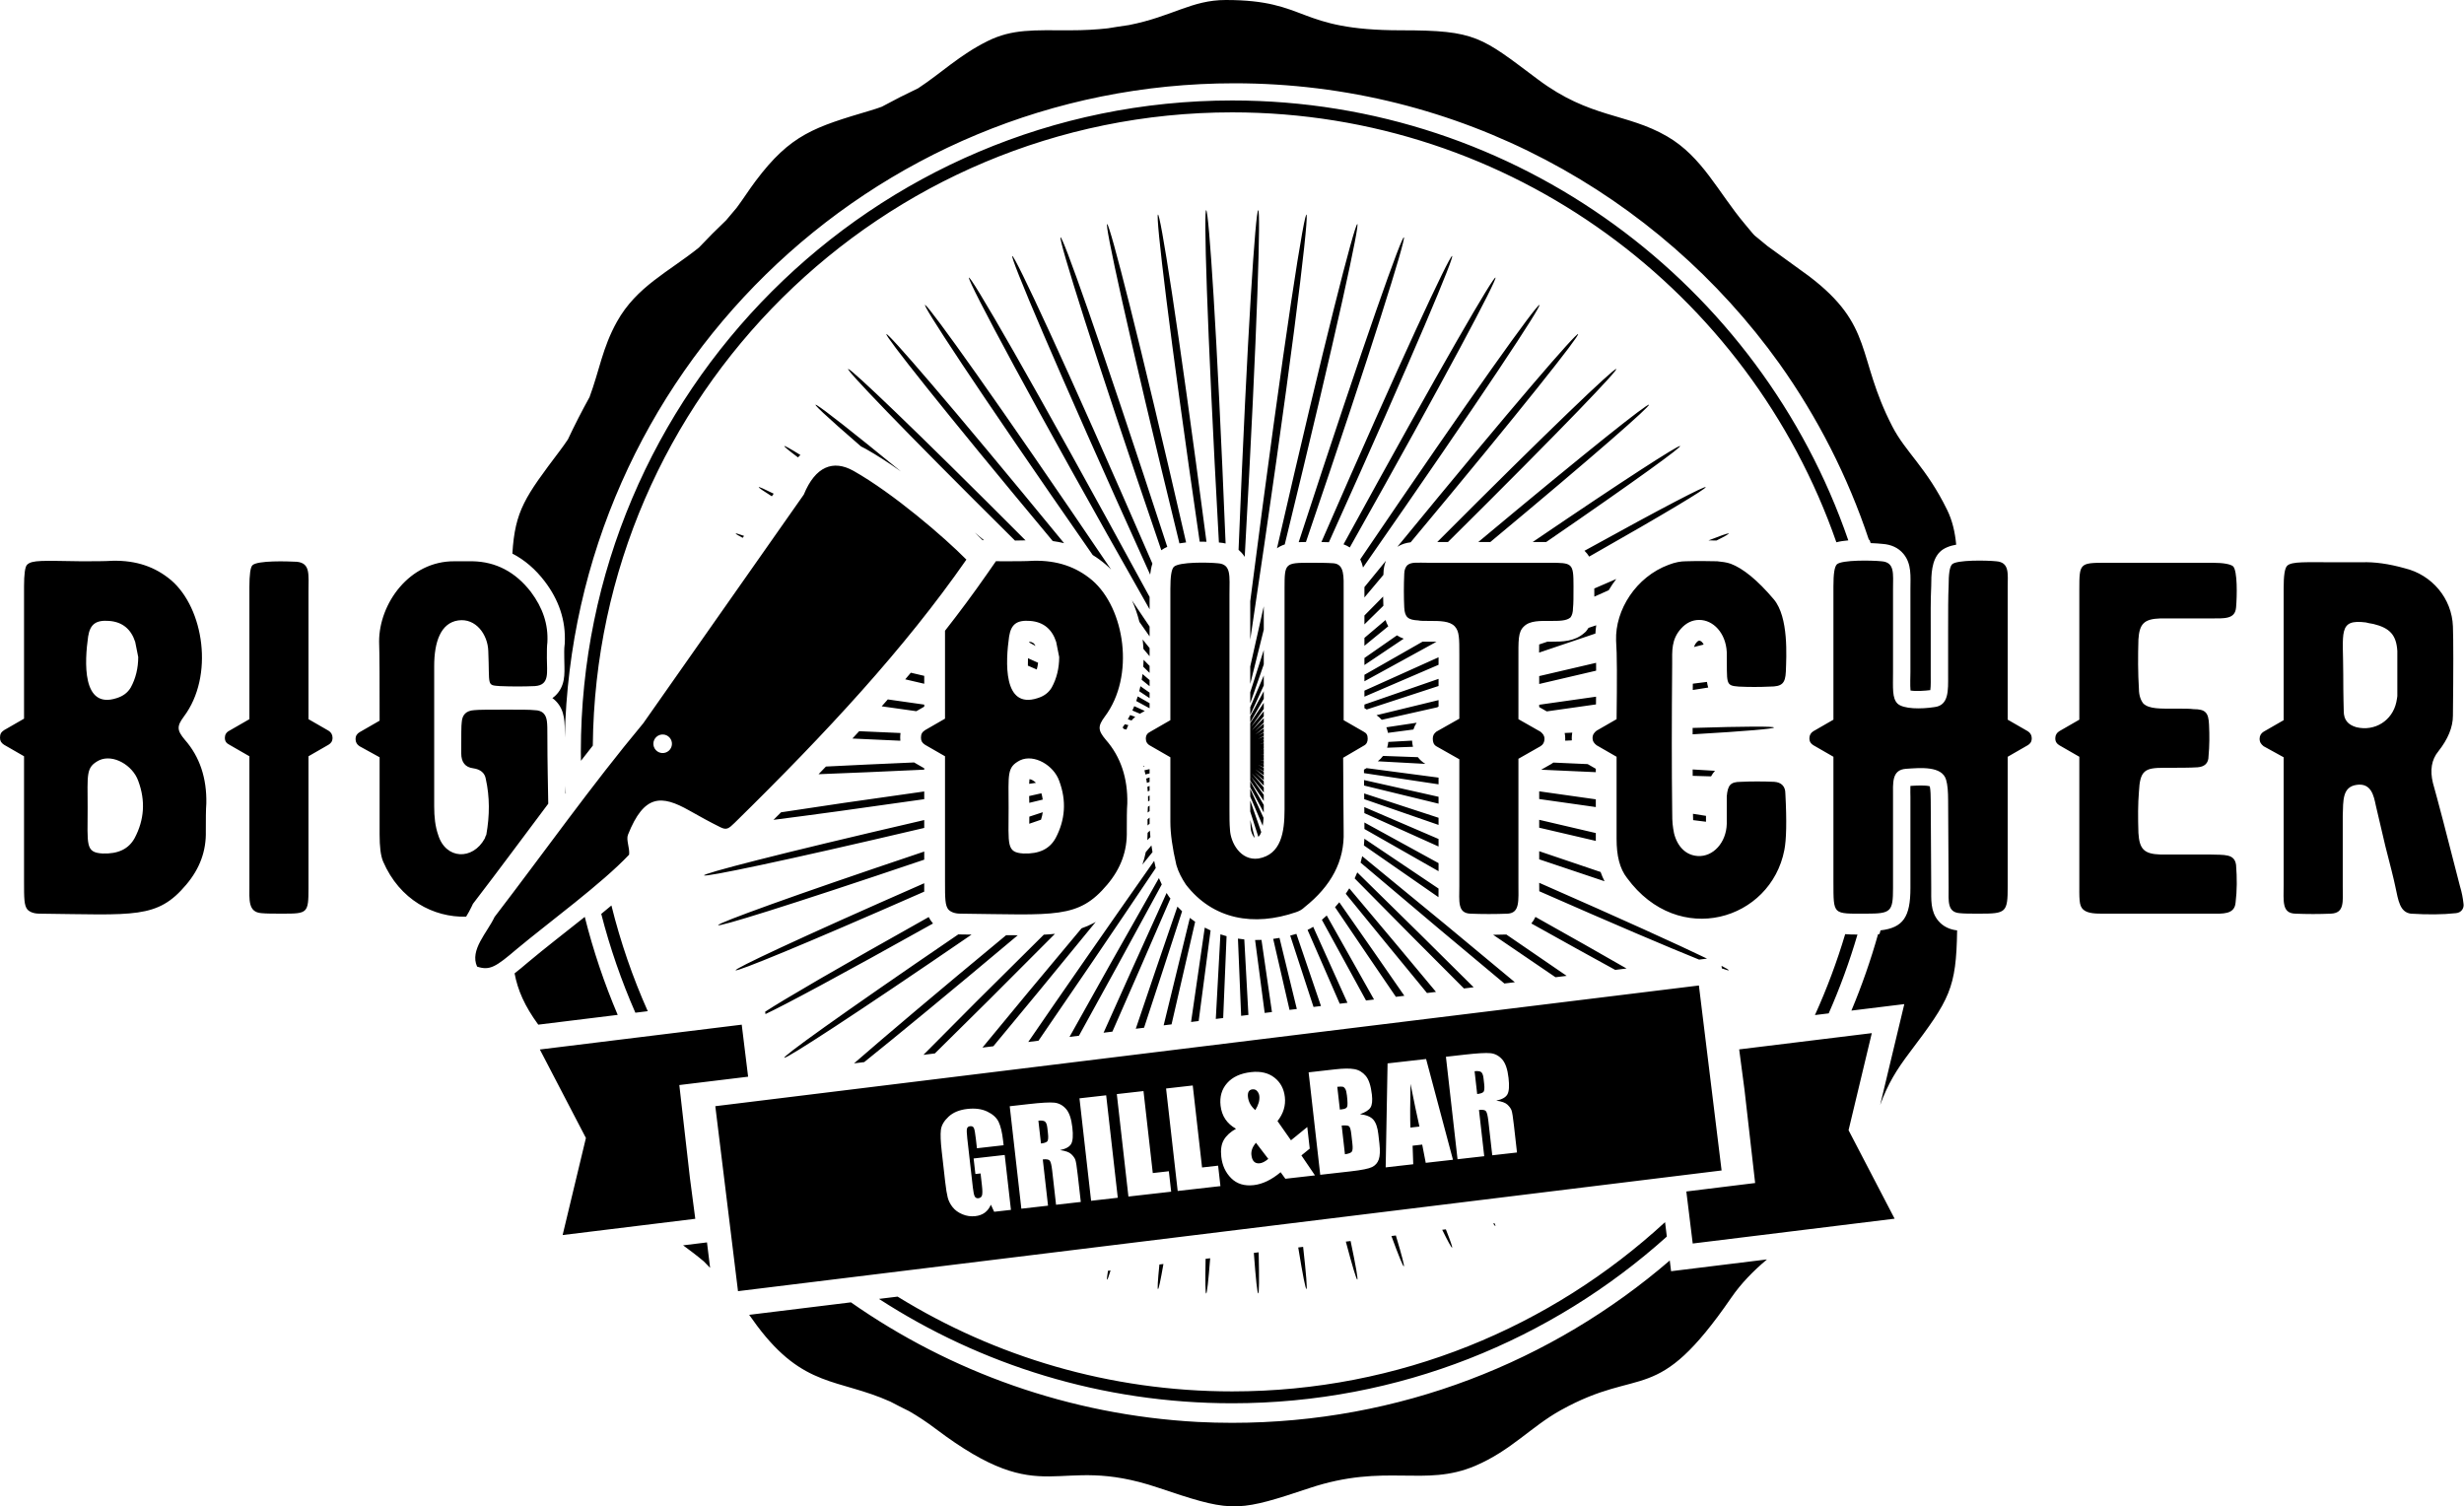 <?xml version="1.0" encoding="UTF-8"?> <svg xmlns="http://www.w3.org/2000/svg" width="6059" height="3704" viewBox="0 0 6059 3704" fill="none"> <path fill-rule="evenodd" clip-rule="evenodd" d="M2376.36 1376.08C2224.99 1593.61 2032.76 1801.38 1806.96 2022.88C1791.55 2038 1786.56 2041.67 1771.06 2033.98C1745.2 2021.14 1720.62 2007.57 1695 1993.08C1626.5 1954.34 1583.94 1952.81 1544.23 2052.57C1539.16 2065.31 1548.75 2084.29 1547 2101.62C1479.48 2173.21 1350.71 2267.09 1270.39 2333.99C1219.78 2377.06 1204.64 2387.43 1173.18 2376.88C1154.51 2335.9 1198.18 2293.29 1216.15 2254.81C1338.04 2096.03 1453.52 1932.43 1581.82 1778.49L1976.57 1216.15C2004.88 1147.05 2048.66 1129.59 2098.97 1157.98C2196.23 1212.88 2322.5 1321.35 2376.36 1376.08V1376.08ZM4552.62 2485.06C4578.1 2424.17 4600.08 2361.45 4618.2 2297.12L4621.73 2296.85L4624.24 2287.77C4679.87 2281.28 4697.75 2254.87 4697.75 2183.83V1959.5C4697.75 1954.24 4697.22 1941.62 4697.7 1932.6C4711.6 1931.66 4735.22 1930.43 4745.4 1933.53C4747.53 1944.14 4747.6 1958.57 4747.66 1968.37L4748.89 2182.84C4749.06 2211.42 4746.48 2240.43 4766.24 2264.16C4778.12 2278.42 4794.53 2285.84 4812.59 2287.84C4810.45 2430.8 4794.32 2457.62 4696.55 2587.08C4663 2631.5 4642.81 2664.31 4623.36 2716.93L4682.72 2469.11L4552.62 2485.06ZM1758.95 2720.12L4177.61 2423.33L4233.42 2878.19L1814.76 3174.97L1758.95 2720.12V2720.12ZM4658.88 2996.76L4162.42 3057.81L4146.71 2929.87L4315.9 2909.05L4289.86 2680.63L4276.65 2580.44L4602.79 2540.48L4545.62 2779.16L4658.88 2996.76V2996.76ZM1327.5 2580.72L1823.92 2519.66L1839.62 2647.6L1670.46 2668.14L1696.52 2896.57L1709.7 2997.03L1383.51 3037L1440.77 2798.31L1327.5 2580.72L1327.5 2580.72ZM2467.89 2816.14L2402.28 2823.58L2399.68 2800.7C2398.04 2786.26 2396.44 2777.3 2394.81 2773.83C2393.17 2770.31 2390.04 2768.83 2385.48 2769.35C2381.55 2769.79 2379.02 2771.64 2377.94 2774.94C2376.86 2778.18 2377.08 2786.27 2378.53 2799.12L2392.23 2919.95C2393.51 2931.2 2395.05 2938.6 2396.89 2942C2398.72 2945.39 2401.74 2946.88 2405.99 2946.4C2410.66 2945.87 2413.56 2943.49 2414.81 2939.27C2415.99 2935.04 2415.95 2927.04 2414.62 2915.31L2411.23 2885.48L2398.49 2886.92L2394.15 2848.7L2470.6 2840.03L2485.91 2975.08L2444.66 2979.75L2436.57 2962.39C2432.99 2970.7 2428.03 2977.18 2421.74 2981.87C2415.39 2986.57 2407.58 2989.45 2398.4 2990.49C2387.42 2991.73 2376.87 2990.24 2366.65 2985.97C2356.49 2981.69 2348.47 2975.93 2342.64 2968.58C2336.76 2961.29 2332.74 2953.36 2330.48 2944.85C2328.28 2936.34 2326.17 2923.4 2324.21 2906.1L2315.72 2831.24C2312.99 2807.2 2312.28 2789.58 2313.65 2778.41C2315.02 2767.18 2321.32 2756.35 2332.55 2745.89C2343.78 2735.42 2359.14 2729.11 2378.62 2726.89C2397.79 2724.72 2414.11 2726.85 2427.64 2733.33C2441.17 2739.81 2450.51 2748.21 2455.56 2758.61C2460.61 2769.06 2464.31 2784.56 2466.66 2805.26L2467.89 2816.14L2467.89 2816.14ZM2482.93 2720.23L2529.28 2714.98C2560.17 2711.48 2581.22 2710.27 2592.43 2711.41C2603.63 2712.57 2613.24 2717.66 2621.26 2726.7C2629.27 2735.68 2634.49 2750.95 2636.92 2772.4C2639.14 2791.99 2638.2 2805.43 2634.08 2812.73C2630.01 2820.02 2620.86 2825.14 2606.68 2828.1C2620 2829.86 2629.24 2833.17 2634.32 2838.08C2639.39 2842.94 2642.71 2847.61 2644.28 2852.01C2645.91 2856.39 2647.84 2868.75 2650.15 2889.08L2657.7 2955.6L2596.86 2962.5L2587.35 2878.68C2585.83 2865.19 2583.82 2856.98 2581.33 2853.98C2578.9 2850.98 2573.19 2850.01 2564.22 2851.03L2577.12 2964.74L2511.5 2972.18L2482.93 2720.23ZM2553.42 2755.79L2559.78 2811.85C2567.1 2811.02 2572.09 2809.43 2574.78 2807.08C2577.47 2804.73 2578.2 2797.99 2576.95 2786.89L2575.38 2773.04C2574.46 2765.02 2572.44 2759.92 2569.34 2757.75C2566.25 2755.57 2560.9 2754.94 2553.42 2755.79H2553.42ZM2720.07 2693.34L2748.64 2945.29L2683.02 2952.73L2654.45 2700.79L2720.07 2693.35V2693.34ZM2811.85 2682.94L2834.71 2884.55L2874.21 2880.08L2879.92 2930.4L2774.8 2942.32L2746.24 2690.37L2811.85 2682.94H2811.85ZM2932.99 2669.2L2955.86 2870.82L2995.35 2866.34L3001.06 2916.67L2895.95 2928.58L2867.38 2676.64L2932.99 2669.2H2932.99ZM3217.92 2636.89L3283.11 2629.5C3303.71 2627.16 3319.5 2626.99 3330.48 2629.02C3341.46 2631 3350.74 2636.56 3358.38 2645.59C3366.02 2654.67 3371.05 2670.07 3373.52 2691.83C3375.18 2706.54 3374.06 2717.04 3370.1 2723.35C3366.14 2729.72 3357.51 2735.16 3344.28 2739.83C3359.85 2741.56 3370.8 2746.07 3377.11 2753.37C3383.42 2760.72 3387.51 2772.57 3389.37 2789.02L3392.03 2812.38C3393.96 2829.42 3393.42 2842.22 3390.47 2850.89C3387.53 2859.51 3382.01 2865.84 3373.86 2869.82C3365.71 2873.81 3348.47 2877.27 3322.13 2880.26L3246.49 2888.84L3217.92 2636.89V2636.89ZM3288.41 2672.45L3294.76 2728.51C3297.51 2728.09 3299.63 2727.79 3301.17 2727.61C3307.43 2726.91 3311.29 2724.86 3312.63 2721.53C3314.02 2718.16 3313.84 2708.98 3312.15 2694.06C3311.25 2686.15 3309.93 2680.71 3308.14 2677.68C3306.35 2674.72 3304.26 2672.9 3301.88 2672.32C3299.51 2671.78 3295 2671.81 3288.41 2672.45ZM3299.21 2767.68L3307.22 2838.39C3316.21 2837.05 3321.84 2834.96 3324.04 2832.08C3326.24 2829.2 3326.73 2822.63 3325.57 2812.44L3322.9 2788.88C3321.67 2778.04 3319.81 2771.64 3317.32 2769.55C3314.83 2767.52 3308.8 2766.92 3299.21 2767.68ZM3506.81 2604.13L3572.86 2851.83L3505.91 2859.42L3497.23 2814.59L3473.61 2817.27L3475.18 2862.9L3407.39 2870.59L3412.05 2614.88L3506.81 2604.13L3506.81 2604.13ZM3490.42 2770.2C3484.06 2741.99 3476.75 2707.02 3468.47 2665.2C3467.48 2714.35 3467.4 2750.17 3468.18 2772.72L3490.42 2770.2ZM3555.54 2598.61L3601.89 2593.35C3632.78 2589.85 3653.83 2588.64 3665.03 2589.79C3676.24 2590.95 3685.85 2596.04 3693.87 2605.07C3701.88 2614.06 3707.1 2629.33 3709.53 2650.77C3711.75 2670.37 3710.8 2683.81 3706.69 2691.1C3702.62 2698.39 3693.47 2703.51 3679.28 2706.47C3692.61 2708.24 3701.85 2711.54 3706.93 2716.45C3712 2721.31 3715.33 2725.99 3716.89 2730.38C3718.52 2734.76 3720.46 2747.13 3722.76 2767.46L3730.3 2833.97L3669.47 2840.87L3659.97 2757.05C3658.43 2743.56 3656.43 2735.35 3653.94 2732.35C3651.51 2729.35 3645.8 2728.38 3636.83 2729.4L3649.73 2843.11L3584.11 2850.55L3555.54 2598.61V2598.61ZM3626.03 2634.16L3632.39 2690.23C3639.71 2689.4 3644.7 2687.81 3647.39 2685.46C3650.07 2683.11 3650.81 2676.36 3649.56 2665.27L3647.98 2651.41C3647.08 2643.39 3645.05 2638.3 3641.95 2636.12C3638.85 2633.95 3633.52 2633.31 3626.03 2634.16H3626.03ZM3214.62 2771.34L3220.65 2824.49L3200.16 2841.12L3233.56 2890.3L3160.7 2898.57L3149.06 2882.48C3126.65 2901.21 3104.53 2911.79 3082.83 2914.25C3060.13 2916.83 3041.76 2911.25 3027.76 2897.44C3013.76 2883.64 3005.58 2866.01 3003.15 2844.58C3001.2 2827.46 3003.27 2813.65 3009.4 2803.08C3015.53 2792.5 3025.51 2783.37 3039.35 2775.62C3016.89 2763.05 3004.26 2744.11 3001.37 2718.7C2998.89 2696.8 3004.25 2678.31 3017.54 2663.3C3030.82 2648.28 3050.37 2639.28 3076.32 2636.33C3099.67 2633.69 3118.8 2638.17 3133.69 2649.72C3148.57 2661.28 3157.17 2677.17 3159.46 2697.41C3161.86 2718.65 3155.85 2738.41 3141.39 2756.72L3174.5 2803.98L3214.62 2771.34L3214.62 2771.34ZM3086.78 2729.78C3094.57 2717.2 3097.88 2705.6 3096.7 2695.12C3096.18 2690.53 3094.38 2686.57 3091.36 2683.09C3088.35 2679.6 3084.49 2678.15 3079.85 2678.68C3075.53 2679.17 3072.45 2681 3070.58 2684.1C3068.72 2687.2 3068.08 2691.64 3068.74 2697.48C3070.12 2709.69 3076.11 2720.44 3086.78 2729.78ZM3118.73 2849.69L3088.43 2810.11C3079.81 2820.02 3076.11 2830.12 3077.27 2840.34C3078.12 2847.77 3080.27 2853.17 3083.74 2856.48C3087.15 2859.85 3091.87 2861.2 3097.78 2860.53C3104.08 2859.82 3111.07 2856.21 3118.73 2849.69L3118.73 2849.69ZM4345.01 3096.93C4311.97 3124.74 4281.63 3155.47 4257.29 3190.87C4070.9 3461.81 4038.76 3355.95 3837.31 3468.03C3765.09 3508.2 3715.49 3567.02 3627.77 3604.41C3502.03 3658 3407.33 3596.71 3219.69 3659.3C3136.33 3687.12 3089.26 3701.99 3044.73 3703.89H3025.06C2979.98 3701.93 2932.37 3686.65 2847.18 3657.99C2589.94 3571.45 2573.71 3719.53 2300.29 3513.06C2277.36 3495.74 2255.81 3481.67 2235.39 3469.99C2219.87 3462.37 2204.46 3454.55 2189.2 3446.49C2060.94 3389.1 1976.74 3413.74 1861.56 3259.97C1854.77 3250.91 1848.39 3241.98 1842.21 3233.17L2092.45 3202.47C2336.49 3373.2 2628.93 3479.5 2945.12 3496.59C2973.24 3498.02 3001.55 3498.75 3030.02 3498.75C3441.17 3498.75 3817.14 3348.33 4105.98 3099.56L4109.21 3125.93L4345.01 3096.93H4345.01ZM1746.15 3117.64C1740.97 3112.38 1735.82 3107.09 1730.69 3101.77C1714.08 3087.78 1696.91 3074.8 1679.77 3062.26L1738.48 3055.07L1746.16 3117.64H1746.15ZM1323.6 2519.63C1289.69 2473.17 1273.3 2435.01 1265.36 2393.54C1276.12 2385.32 1286.8 2376.07 1297.9 2366.74C1341.3 2330.29 1386.56 2295.67 1430.85 2260.26L1437.92 2254.61C1458.79 2337.63 1486 2418.12 1518.93 2495.6L1323.6 2519.63ZM4599.95 1335.49L4597.28 1327.46L4595.66 1327.43C4543.66 1171.2 4468.89 1025.38 4375.35 893.843C4076.53 476.666 3587.74 204.8 3035.44 204.8C2138.38 204.8 1408.87 921.91 1388.77 1814.14V1809.12C1388.77 1778.02 1390.2 1747.25 1366.41 1723.43C1363.9 1720.91 1361.18 1718.63 1358.32 1716.62C1363.79 1712.8 1368.74 1708.08 1373.03 1702.38C1392.31 1676.74 1387.54 1647.57 1387.54 1618.07C1387.54 1608.31 1386.98 1595.47 1388.35 1585.89L1388.61 1584.07L1388.71 1582.23C1391.86 1525.35 1373.81 1474.55 1339.37 1429.42C1316.88 1399.94 1290.29 1376.94 1259.95 1361.29C1266.35 1255.26 1291.43 1221.51 1376.62 1108.46C1383.84 1098.89 1390.42 1089.57 1396.49 1080.48C1413.12 1045.19 1430.86 1010.51 1449.67 976.517C1473.82 911.613 1481.34 855.167 1517.01 791.18C1565.45 704.283 1643.72 669.012 1718.61 608.813C1740.42 585.757 1762.81 563.269 1785.79 541.386L1811.45 510.881C1827.78 489.151 1840.7 468.227 1857.78 445.452C1944.31 329.932 2002.89 312.601 2141.4 271.408C2150.82 268.61 2159.79 265.609 2168.38 262.444C2197.66 246.513 2227.43 231.413 2257.65 217.083C2314.96 179.544 2358.95 135.497 2428.63 100.976C2489.52 70.813 2541.92 74.449 2630.99 74.504C2666.23 74.528 2697.02 72.702 2724.34 69.615C2741.48 66.694 2758.72 64.091 2776.02 61.653C2883.73 40.338 2929.82 0 3014.15 0C3219.26 0 3185.58 74.571 3445.21 74.504C3630.46 74.449 3641.98 90.753 3781.93 195.438C3910.9 291.91 3998.91 277 4099.6 335.432C4185.97 385.553 4225.24 473.048 4289.71 549.782C4325.14 591.959 4302.79 568.139 4346.19 605.043L4448.02 678.832C4609.63 801.452 4564.2 875.718 4653.15 1048.45C4686.02 1112.28 4736.87 1149.21 4788.15 1254.04C4801.08 1280.48 4807.34 1308.62 4810.33 1339.33C4794.71 1342.16 4779.94 1347.41 4770.02 1357.34C4749.53 1377.85 4748.91 1413.36 4748.89 1440.74C4747.11 1477.35 4747.66 1514.85 4747.66 1551.51V1661.21C4747.66 1667.77 4748.2 1686.89 4746.66 1696.98C4734.59 1698.58 4711.42 1700.28 4697.98 1697.98C4696.73 1685.29 4697.74 1660.41 4697.74 1652.58V1447.97C4697.74 1418.12 4701.3 1386.97 4680.73 1362.06C4667.84 1346.44 4649.65 1338.99 4629.81 1337.52C4621.84 1336.67 4611.49 1335.9 4599.95 1335.49L4599.95 1335.49ZM1390.25 1932.32C1390.55 1938.5 1390.97 1944.64 1391.34 1950.81L1390.57 1951.82L1390.25 1932.32ZM3030 276.302C2168.09 276.302 1466.01 973.454 1457.72 1833.49C1447.96 1845.88 1438.25 1858.33 1428.58 1870.79C1428.48 1863.48 1428.3 1856.19 1428.3 1848.85C1428.3 965.633 2146.81 247.056 3030 247.056C3731.26 247.056 4328.61 700.079 4545.01 1328.8C4535.18 1329.63 4525.14 1331.01 4515.65 1333.45C4301.8 718.736 3716.67 276.303 3030 276.303V276.302ZM1503.49 2226.57C1525.75 2316.51 1555.81 2403.38 1592.84 2486.51L1562.39 2490.26C1528.19 2412.3 1500 2331.12 1478.47 2247.3C1486.88 2240.44 1495.24 2233.54 1503.49 2226.57V2226.57ZM2207.17 3188.39C2446.67 3336.1 2728.54 3421.44 3030 3421.44C3440.23 3421.44 3814.17 3263.47 4094.4 3005.24L4098.75 3040.74C3815.1 3295.44 3440.37 3450.64 3030 3450.64C2710.06 3450.64 2411.78 3356.26 2161.39 3194L2207.17 3188.39ZM4462.94 2496.05C4492.03 2431.89 4516.95 2365.45 4537.32 2297.07C4547.32 2298.01 4557.53 2298.11 4567.54 2298.02C4548.07 2364.54 4524.36 2429.26 4496.79 2491.9L4462.94 2496.05ZM3105.11 1848.92L3107.64 1849V1855.88L3100.71 1855.47L3107.64 1856.35V1863.32L3103.87 1862.74L3107.64 1863.57V1870.67L3098.31 1868.35L3107.64 1871.35V1878.68L3100.08 1876.02L3107.64 1879.23V1886.97L3093.61 1880.56L3107.64 1888.14V1896.37L3093.91 1888.46L3107.64 1897.58V1906.41L3086.71 1891.69L3107.64 1908.62V1918.41L3085.51 1899.5L3107.64 1920.99V1931.91L3077.87 1901.39L3107.64 1936.33V1948.91L3075.3 1908.8L3107.64 1954.57V1969.64L3074.35 1919.7V1778.09L3107.64 1728.16V1743.22L3075.3 1788.99L3107.64 1748.87V1761.51L3077.87 1796.45L3107.64 1765.92V1776.84L3085.51 1798.34L3107.64 1779.42V1789.22L3086.71 1806.16L3107.64 1791.42V1800.27L3093.91 1809.38L3107.64 1801.47V1809.67L3093.61 1817.26L3107.64 1810.85V1818.59L3100.08 1821.8L3107.64 1819.14V1826.46L3098.31 1829.46L3107.64 1827.14V1834.32L3103.87 1835.15L3107.64 1834.57V1841.47L3100.71 1842.35L3107.64 1841.94V1848.84L3105.11 1848.92ZM3400.9 1858.81C3430.16 1859.85 3458.68 1860.87 3486.56 1861.9C3491.41 1868.27 3497.5 1873.84 3504.84 1878.37C3467.07 1876.36 3428.23 1874.24 3388 1872.02C3392.98 1868.16 3397.29 1863.72 3400.9 1858.81H3400.9ZM3819.77 1875.18C3849.12 1876.46 3877.22 1877.71 3904.14 1878.94L3924.11 1890.43V1898.77C3882.28 1896.97 3837.56 1894.96 3789.88 1892.72L3813.78 1879.12L3814.3 1878.81C3816.19 1877.67 3818.02 1876.46 3819.77 1875.18ZM4162.28 1892.09C4182.07 1893.24 4200.29 1894.34 4217.13 1895.4C4213.45 1899.48 4210.25 1904.05 4207.5 1909.09C4193.41 1908.71 4178.33 1908.28 4162.35 1907.78L4162.28 1892.09V1892.09ZM3360.43 1888.81C3422.26 1896.87 3481.26 1904.66 3537.43 1912.16V1928.65C3479.53 1920.04 3418.24 1910.83 3354.03 1901.1L3353.98 1892.58L3360.43 1888.81H3360.43ZM3784.91 1945.88C3834.54 1952.79 3880.92 1959.35 3924.11 1965.55V1984.56C3881.09 1978.56 3834.56 1971.96 3784.91 1964.84V1945.88V1945.88ZM4163.02 2001.14C4174.22 2002.88 4184.82 2004.57 4195.03 2006.19V2020.66C4184.98 2019.41 4174.48 2018.1 4163.44 2016.7C4163.13 2011.56 4163.05 2006.31 4163.02 2001.14ZM3354.16 1918.14C3418.44 1932.48 3479.65 1946.22 3537.43 1959.3V1976.22C3479.42 1962.21 3418.41 1947.37 3354.28 1931.64L3354.16 1918.14H3354.16ZM3784.91 2015.92C3834.78 2027.47 3881.21 2038.33 3924.11 2048.46V2063.04L3924.14 2067.78C3881.1 2057.85 3834.66 2047.02 3784.91 2035.3V2015.92ZM3354.48 1951.08C3418.69 1971.97 3479.68 1991.92 3537.43 2010.93V2028.48C3479.81 2008.62 3418.91 1987.52 3354.63 1965.14L3354.48 1951.08V1951.08ZM3784.91 2093.14C3839.57 2111.49 3889.94 2128.55 3935.9 2144.25C3938.57 2152.04 3941.78 2159.64 3945.6 2167C3897.11 2150.88 3843.68 2132.95 3784.91 2113.06V2093.14ZM3354.81 1984.55C3419.25 2012.14 3480.09 2038.32 3537.43 2063.08V2081.56C3479.93 2055.81 3419.14 2028.46 3354.94 1999.43L3354.81 1984.55L3354.81 1984.55ZM3784.91 2170.79C3991.98 2261.68 4128.55 2323.89 4197.64 2357.25L4178.03 2359.66C4103.22 2329.51 3971.48 2273.56 3785.09 2191.55C3785.04 2184.8 3784.91 2178.08 3784.91 2171.51V2170.79H3784.91ZM4233.24 2374.95C4256.78 2387.23 4256.83 2389.37 4234.02 2381.3L4233.24 2374.95ZM3355.08 2022.49C3419.56 2057.69 3480.29 2091 3537.43 2122.47V2142.29C3480.42 2109.96 3419.71 2075.41 3355.12 2038.49L3355.08 2022.49L3355.08 2022.49ZM3775.65 2254.68C3864.32 2304.32 3939 2346.67 3999.68 2381.56L3971.82 2384.98C3914.34 2353.56 3845.65 2315.57 3765.58 2270.8C3769.75 2265.73 3773.05 2260.34 3775.65 2254.68V2254.68ZM3355.04 2062.45C3420.06 2105.97 3480.73 2146.75 3537.39 2184.98C3537.32 2192.08 3537.17 2199.16 3537.24 2206.18C3480.09 2166.7 3418.91 2124.25 3353.86 2078.92C3354.42 2073.49 3354.82 2068.01 3355.04 2062.45V2062.45ZM3704.08 2297.96C3758.92 2335.33 3808.32 2369.19 3852.44 2399.63L3824.98 2403.01C3778.91 2371.86 3727.8 2337.09 3671.66 2298.64C3682.47 2298.56 3693.27 2298.33 3704.08 2297.96H3704.08ZM3349.67 2105.37C3498.01 2226.57 3623.15 2330.07 3725.02 2415.28L3699.3 2418.44C3601.76 2337.34 3484.06 2238.54 3345.72 2121.23C3347.21 2116.02 3348.52 2110.72 3349.67 2105.37ZM3337.54 2145.23C3447.54 2253.01 3542.79 2347.12 3623.71 2427.72L3599.86 2430.65C3521.92 2352.87 3432.27 2262.65 3331.11 2159.96C3333.41 2155.12 3335.55 2150.21 3337.54 2145.23ZM3317.89 2184.41C3397.35 2278.67 3468.38 2363.58 3531.11 2439.09L3508.98 2441.81C3449.56 2369.7 3383.03 2288.48 3309.21 2197.78C3312.24 2193.39 3315.14 2188.94 3317.89 2184.41V2184.41ZM3293.35 2218.71C3352.15 2302.77 3405.35 2379.27 3453.33 2448.64L3432.48 2451.2C3386.79 2384.32 3336.95 2310.92 3282.85 2230.75C3286.46 2226.81 3289.97 2222.79 3293.35 2218.71ZM3074.35 1921.4L3107.64 1979.45V1990.31C3107.64 1992.46 3107.62 1995.06 3107.56 1997.96L3074.35 1936.28V1921.4ZM3262.45 2251.24C3304.41 2325.37 3343.14 2394.19 3378.75 2457.8L3359.09 2460.21C3325.53 2399.21 3289.41 2333.22 3250.52 2261.83C3254.59 2258.36 3258.58 2254.83 3262.45 2251.24L3262.45 2251.24ZM3675.36 3008.23C3678.89 3016.95 3677.66 3017.14 3671.67 3008.68L3675.36 3008.23ZM3074.35 1939.75L3107.06 2011.09C3106.69 2017.43 3106.06 2024.21 3105.04 2030.63L3074.35 1958.83V1939.75ZM3229.14 2278.98C3259.29 2345.54 3287.36 2407.81 3313.37 2465.83L3294.46 2468.15C3269.65 2411.57 3243.26 2351.06 3215.32 2286.63C3220.13 2284.41 3224.75 2281.88 3229.14 2278.98H3229.14ZM3555.37 3022.96C3579.05 3082.92 3575.41 3082.8 3546.41 3024.06L3555.37 3022.96ZM3074.35 1968.49C3083.52 1994.76 3092.56 2020.67 3101.39 2046.08C3099.94 2050.22 3098.15 2053.72 3095.96 2056.16C3095.44 2056.74 3094.87 2057.25 3094.25 2057.69L3074.34 1995.53L3074.35 1991.55V1968.49H3074.35ZM3187.84 2296.39C3209.33 2359.08 3229.46 2418.16 3248.3 2473.81L3229.96 2476.07C3211.91 2421.15 3192.85 2362.81 3172.64 2300.6C3177.7 2299.31 3182.78 2297.9 3187.84 2296.39H3187.84ZM3432.43 3038.04C3462.37 3138.05 3458.44 3140.17 3421.51 3039.38L3432.43 3038.04ZM3074.43 2016.27L3085.35 2060.03C3080.15 2056.57 3075.73 2042.65 3075.54 2037.65L3075.49 2036.32L3075.37 2035C3074.82 2028.86 3074.55 2022.57 3074.43 2016.27L3074.43 2016.27ZM3146.3 2306.31C3161.47 2368.12 3175.63 2426.24 3188.91 2481.11L3170.97 2483.31C3158.22 2428.39 3144.84 2370.29 3130.78 2308.7C3135.94 2308.02 3141.12 2307.24 3146.3 2306.31ZM3321.14 3051.7C3347.82 3178.61 3342.36 3177.26 3309.42 3053.13L3321.14 3051.7ZM3102.02 2311.21C3111.2 2373.74 3119.74 2432.77 3127.74 2488.62L3109.87 2490.81C3102.38 2434.55 3094.52 2374.91 3086.27 2311.47C3091.49 2311.52 3096.75 2311.43 3102.02 2311.21ZM3204.4 3066.02C3219.77 3202.73 3214.84 3205.58 3192.35 3067.5L3204.4 3066.02ZM3059.74 2310.03C3063.43 2375.81 3066.79 2437.55 3069.86 2495.73L3051.97 2497.92C3049.39 2438.38 3046.77 2375.16 3044.12 2308.02C3049.29 2308.84 3054.5 2309.51 3059.74 2310.03ZM3095.07 3079.44C3098.23 3215.02 3093.01 3213.33 3083.19 3080.9L3095.07 3079.44ZM3016.15 2302.08C3013.34 2373.42 3010.55 2440.51 3007.82 2503.34L2989.65 2505.57C2993.05 2440.95 2996.82 2371.63 3001 2297.51C3006 2299.19 3011.06 2300.71 3016.15 2302.08V2302.08ZM2975.82 3094.07C2967.01 3208.47 2962.27 3210.53 2964.58 3095.45L2975.82 3094.07ZM2976.84 2287.99C2966.49 2367.83 2956.73 2441.97 2947.53 2510.75L2928.85 2513.04C2939.07 2441.33 2950.26 2364.05 2962.51 2280.94C2967.23 2283.45 2972.01 2285.8 2976.84 2287.99H2976.84ZM2860.9 3108.17C2846.57 3190.74 2842.87 3190 2851 3109.39L2860.9 3108.17ZM2938.91 2266.65C2918.2 2357.69 2898.84 2441.78 2880.86 2518.93L2861.43 2521.32C2880.77 2441.12 2902.21 2353.12 2925.85 2257.15C2930.14 2260.48 2934.49 2263.64 2938.91 2266.65ZM2730.88 3124.12C2721.84 3153.85 2719.55 3154.28 2724.53 3124.91L2730.88 3124.12ZM2906.8 2240.83C2872.72 2346.1 2841.57 2441.37 2813.24 2527.23L2792.87 2529.73C2823.23 2439.66 2857.32 2339.55 2895.27 2229.35C2899.04 2233.33 2902.89 2237.15 2906.8 2240.83ZM2878.11 2209.51C2825.47 2331.4 2777.84 2440.5 2735.4 2536.79L2713.69 2539.46C2758.36 2439.38 2809.93 2324.89 2868.63 2195.82C2870.25 2198.41 2871.91 2200.98 2873.61 2203.53L2874.59 2205L2875.66 2206.4L2878.11 2209.51L2878.11 2209.51ZM2856.83 2174.81C2779.43 2317.43 2711.57 2441.25 2653.13 2546.89L2629.97 2549.73C2691.73 2438.68 2764.95 2308.42 2849.8 2159.19C2851.93 2164.49 2854.28 2169.71 2856.83 2174.81V2174.81ZM2842 2134.54C2729.86 2301.46 2633.5 2443.1 2553.66 2559.11L2528.49 2562.19C2610.85 2442.17 2713.76 2293.91 2838.12 2116.84C2839.36 2122.8 2840.66 2128.7 2842 2134.54H2842ZM2834.01 2095.37L2809.22 2125.93C2812.64 2115.97 2815.39 2105.77 2817.44 2095.34L2831.37 2078.88C2832.17 2084.39 2833.06 2089.89 2834.01 2095.37V2095.37ZM2694.44 2266.95C2596.4 2387.05 2512.56 2488.75 2442.64 2572.73L2415.84 2576.03C2482.92 2494.34 2564.11 2396.49 2659.51 2282.75C2669.52 2279.3 2679.33 2275.11 2688.91 2270.01C2690.78 2269.01 2692.62 2268 2694.44 2266.95ZM2828.84 2058.35L2821.34 2065.98C2821.76 2060.03 2821.97 2054.02 2821.95 2047.93L2827.54 2042.49C2827.87 2047.76 2828.3 2053.05 2828.84 2058.35H2828.84ZM2594.15 2296.3C2475.39 2415.94 2376.75 2513.99 2298.86 2590.39L2270.76 2593.84C2345.89 2517.67 2444.22 2419.32 2566.75 2298.34C2575.92 2297.87 2585.07 2297.23 2594.15 2296.3ZM2826.89 2025.52L2821.85 2029.81C2821.83 2024.77 2821.8 2019.67 2821.82 2014.57L2826.86 2010.48V2021.13L2826.89 2025.52ZM2502.73 2299.79C2333.33 2442 2207.79 2545.31 2125.13 2611.72L2100.1 2614.8C2177.67 2547.31 2302.57 2441.59 2474.07 2299.65C2483.63 2299.76 2493.2 2299.81 2502.73 2299.79V2299.79ZM2826.86 1994.62L2822.05 1997.99C2822.18 1993.25 2822.38 1988.52 2822.67 1983.87L2826.86 1981.07V1994.62V1994.62ZM2389.13 2298.17C1801.57 2700.59 1760.26 2703.81 2356.47 2297.63C2358.12 2297.72 2359.78 2297.76 2361.45 2297.78C2370.64 2297.87 2379.87 2298.01 2389.13 2298.17L2389.13 2298.17ZM2826.86 1968.62L2823.18 1970.74C2823.2 1966.56 2823.14 1962.39 2823 1958.23L2826.86 1956.13V1968.62ZM2294.31 2270.86C2063.46 2399.91 1927.05 2472.72 1882.28 2493.61L1881.57 2487.78C1925.37 2459.09 2060.33 2380.07 2283.7 2255.04C2286.42 2260.52 2289.78 2265.69 2293.95 2270.46L2294.31 2270.86H2294.31ZM2826.86 1944.21L2822.39 1946.25C2822.13 1942.46 2821.8 1938.69 2821.4 1934.93L2826.86 1932.6V1944.21ZM2272.62 2192.58C1668.3 2458.39 1640.6 2449.37 2272.69 2171.87C2272.65 2178.6 2272.56 2185.55 2272.62 2192.58ZM2826.86 1922.76L2820.2 1925.09C2819.71 1921.53 2819.16 1917.99 2818.54 1914.45L2826.86 1911.77V1922.76ZM2559.85 2015.64L2530.99 2025.6L2531.13 2008.13L2564.17 1997.27C2563.28 2003.41 2561.84 2009.53 2559.85 2015.64H2559.85ZM2272.7 2113.91C1586.58 2346.11 1607.49 2317.38 2272.7 2093.97V2113.91ZM2826.86 1901.84L2816.6 1904.38C2815.87 1900.92 2815.08 1897.48 2814.22 1894.06L2826.36 1891.38L2826.86 1891.67V1901.84ZM2564.11 1966.19L2531.05 1974.19C2530.93 1969.23 2530.8 1963.47 2530.69 1957.48L2560.86 1950.68C2562.29 1955.9 2563.38 1961.06 2564.11 1966.19ZM2272.7 2035.88C1566.23 2202.18 1535.31 2187.39 2272.7 2016.5V2035.88ZM2814.52 1884.57L2811.79 1884.99L2811.09 1882.59L2814.52 1884.57H2814.52ZM2547.5 1924.94L2530.72 1927.45C2530.88 1923.05 2531.13 1919.12 2531.5 1915.97C2536.41 1916.29 2542.5 1920.19 2547.5 1924.94V1924.94ZM2272.7 1965.19C2116.28 1987.63 1992.83 2004.43 1901.99 2016.02L1920.58 1997.48C2010.04 1983.67 2127.64 1966.43 2272.7 1946.22V1965.19ZM2272.7 1892.6C2173.41 1897.27 2086.74 1900.96 2012.84 1903.77C2018.9 1897.51 2024.96 1891.22 2030.99 1884.93C2094.08 1881.75 2166.41 1878.38 2247.78 1874.86L2272.7 1889.2V1892.6ZM2213.94 1821.45C2172.03 1819.6 2132.79 1817.8 2096.06 1816.04C2101.62 1810.04 2107.17 1804.04 2112.71 1798.02C2144.73 1799.37 2178.72 1800.87 2214.37 1802.49C2213.85 1806.22 2213.59 1810.08 2213.59 1814.05C2213.59 1816.57 2213.71 1819.04 2213.94 1821.45ZM2253.29 1748.84C2223.73 1744.71 2195.3 1740.69 2168.11 1736.82C2173.13 1731.18 2178.13 1725.53 2183.11 1719.87C2211.59 1723.88 2241.61 1728.17 2272.7 1732.63V1737.67L2253.29 1748.84ZM2769.99 1793.99L2763.68 1792.59L2760.52 1788.8C2762.37 1786.22 2764.14 1783.59 2765.88 1780.94L2774.63 1783.09C2772.77 1786.56 2771.22 1790.19 2769.99 1793.99V1793.99ZM2272.7 1681.34L2225.95 1670.47C2230.57 1665.05 2235.17 1659.64 2239.76 1654.2L2272.7 1661.93V1681.34ZM2782.43 1771.66L2773.39 1768.73C2775.35 1765.32 2777.25 1761.86 2779.06 1758.34L2791.59 1762.72C2788.22 1765.45 2785.16 1768.43 2782.43 1771.66ZM2803.03 1755.05L2784.51 1747.14C2786.13 1743.62 2787.69 1740.07 2789.16 1736.46L2815 1748.2L2804.2 1754.42L2803.03 1755.05V1755.05ZM2549.43 1646.3L2527.58 1636.86C2527.47 1630.91 2527.56 1624.71 2527.81 1618.56L2552.67 1629.72C2552.01 1635.32 2550.95 1640.88 2549.43 1646.3H2549.43ZM1826.27 1322.56C1802.11 1309.91 1803.45 1308.3 1829.62 1317.78L1826.27 1322.56ZM2826.59 1741.53L2793.97 1723.8C2795.29 1720.06 2796.54 1716.28 2797.72 1712.47L2826.86 1729.18V1741.38L2826.59 1741.53V1741.53ZM2546.34 1588.4L2530.96 1579.93L2531.21 1577.98C2539.45 1578.94 2543.38 1581.91 2546.34 1588.4ZM1897.96 1220.42C1853.69 1192.82 1854.89 1190.16 1902.48 1213.97L1897.96 1220.42ZM2826.86 1716.74L2801.36 1699.73C2802.43 1695.65 2803.41 1691.55 2804.33 1687.42L2826.86 1703.21V1716.74ZM1962.22 1124.71C1915.17 1089.49 1917.9 1087.62 1968.19 1118.81C1966.17 1120.71 1964.18 1122.68 1962.22 1124.71ZM2826.86 1687.35L2807.43 1671.55C2808.22 1666.9 2808.91 1662.2 2809.51 1657.49L2826.86 1672.27V1687.35V1687.35ZM2117.17 1097.75C1941.61 945.875 1971.62 959.741 2215.32 1159.25C2185.8 1138.34 2156.65 1119.47 2129.37 1104.09C2125.28 1101.78 2121.22 1099.68 2117.17 1097.75ZM2397.07 1309.58L2419.5 1328.29L2416.05 1328.23C2409.96 1322.11 2403.62 1315.88 2397.07 1309.58ZM2826.86 1654.67L2811.28 1639.47C2811.7 1633.8 2811.98 1628.12 2812.11 1622.42L2826.86 1637.45V1654.67ZM2495.8 1329.23C1923.42 761.541 1966.33 771.759 2521.81 1328.76C2513.17 1329.06 2504.48 1329.19 2495.8 1329.23ZM2826.86 1613.62L2811.72 1595.72C2811.32 1587.96 2810.67 1580.21 2809.75 1572.5L2826.86 1593.59V1613.62V1613.62ZM2588.73 1330.46C2038.15 670.758 2039.13 631.594 2616.62 1335.69C2607.48 1333.47 2598.18 1331.73 2588.73 1330.46ZM2826.86 1564.9L2801.79 1529.16C2797.21 1510.94 2791.13 1493.23 2783.55 1476.42L2826.86 1540.73V1564.9H2826.86ZM2687 1364.83C2099.95 521.262 2161.36 557.182 2732.27 1400.52C2728.03 1396.25 2723.64 1392.13 2719.07 1388.22C2708.77 1379.39 2698.07 1371.62 2687 1364.83ZM2826.86 1498.21C2235.09 455.552 2233.85 377.559 2826.86 1467.84V1498.21ZM2828.27 1413.01C2350.94 359.086 2399.88 386.866 2833.77 1385.91C2830.93 1394.54 2829.26 1403.74 2828.27 1413.01ZM2855.68 1353.06C2515.48 357.754 2529.79 299.67 2870.34 1344.72C2864.87 1347.08 2859.93 1349.85 2855.68 1353.06ZM2900.23 1336.16C2639.44 269.109 2681.91 310.45 2916.64 1333.82C2911.06 1334.42 2905.56 1335.2 2900.23 1336.16ZM2950.04 1331.98C2797.66 286.275 2822.85 233.147 2966.73 1332.15C2961.32 1331.99 2955.72 1331.92 2950.04 1331.98ZM2997.3 1334.01C2935.65 218.97 2970.52 269.244 3013.78 1336.45C3009.13 1335.35 3004.34 1334.62 2999.46 1334.22L2997.3 1334.01ZM3045.62 1352.01C3089.56 258.434 3125.36 212.773 3060.77 1369.36C3058.53 1365.81 3055.95 1362.37 3052.96 1359.06C3050.64 1356.5 3048.19 1354.15 3045.62 1352.01ZM3074.35 1478.52C3245.82 144.136 3273 249.273 3074.35 1573.07V1478.52ZM3074.35 1638.84C3085.78 1587.77 3096.88 1538.48 3107.64 1490.92V1548.19C3096.96 1591.27 3085.83 1635.93 3074.35 1681.87V1638.84ZM3140.14 1348.2C3378 309.966 3421.96 264.037 3159.21 1338.78C3152.52 1341 3146.11 1344.03 3140.14 1348.2ZM3074.35 1702.3C3085.72 1666.72 3096.77 1632.3 3107.64 1598.47V1633.75C3096.81 1664.91 3085.69 1696.82 3074.35 1729.33V1702.3ZM3193.5 1333.15C3528.05 307.156 3543.14 360.528 3211.32 1332.79C3205.39 1332.79 3199.43 1332.85 3193.5 1333.15ZM3074.35 1738.98L3107.64 1661.1V1685.48L3074.35 1758.06V1738.98ZM3249.35 1332.88C3650.89 411.053 3698.25 378.952 3267.79 1333.32C3261.64 1333.08 3255.5 1332.96 3249.35 1332.88ZM3074.35 1761.54L3107.64 1699.72V1718.34L3074.35 1776.4V1761.54V1761.54ZM3303.72 1338.51C3797.41 436.192 3801.53 489.657 3319.14 1346.17C3314.31 1343 3309.14 1340.45 3303.72 1338.51ZM3344.81 1375.44C3906.66 546.671 3955.5 529.206 3351.69 1395.52C3350.17 1388.6 3347.97 1381.86 3344.81 1375.44ZM3355.15 1443.64C3373.3 1421.39 3390.86 1399.91 3408.07 1378.88C3404.16 1388.63 3402.13 1399.17 3401.97 1409.66L3401.82 1413.6C3386.59 1431.76 3371.07 1450.24 3355.13 1469.19V1451.67L3355.15 1443.64ZM3436.16 1344.57C4021.96 630.029 4024.34 668.026 3468.82 1333.52C3457.52 1334.87 3446.63 1337.94 3436.16 1344.57ZM3355.13 1513.5L3401.11 1466.92C3401.23 1474.5 3401.42 1482.06 3401.74 1489.61L3355.13 1535.36V1513.5H3355.13ZM3534.26 1332.79C4094.73 770.585 4138.12 760.172 3560.62 1332.79H3534.26ZM3355.13 1568.62L3406.98 1524.7C3408.79 1530.25 3411.06 1535.34 3413.79 1539.99L3355.13 1587.99V1568.62V1568.62ZM3635.18 1332.79C4190.31 869.043 4189 896.475 3664.77 1332.79H3635.18ZM3355.13 1618.02C3382.44 1598.98 3409.19 1580.35 3435.12 1562.35C3440.15 1565.63 3445.71 1568.35 3451.78 1570.51C3420.67 1591.42 3388.43 1613.04 3355.13 1635.33V1618.02ZM3768.91 1332.79C4230.25 1019.24 4262.13 1016.96 3802.15 1332.79H3768.91ZM3355.13 1659.34C3405.15 1630.74 3452.65 1603.69 3498.13 1577.85C3504.17 1578.02 3510.19 1577.94 3515.86 1577.94C3519.47 1577.94 3526.15 1577.82 3532.52 1578.03C3476.81 1608.71 3417.74 1641.1 3355.13 1675.28V1659.34ZM3896.28 1354.34C4293.9 1134.72 4289.67 1152.1 3907.77 1368.69C3904.84 1363.8 3901.23 1359.15 3896.76 1354.81L3896.28 1354.34L3896.28 1354.34ZM3355.13 1698.28C3419.26 1669.28 3479.99 1641.96 3537.43 1616.24V1634.73C3480.19 1659.45 3419.45 1685.58 3355.13 1713.12V1698.28ZM3920.38 1447.11C3939.16 1438.96 3957.24 1431.14 3974.45 1423.73C3967.64 1432.55 3961.41 1441.8 3955.8 1451.4L3920.47 1467.14C3920.49 1460.35 3920.41 1453.6 3920.38 1447.11ZM4201.05 1328.95C4259.98 1305.79 4267.3 1305.9 4220.98 1329.09C4214.3 1329.08 4207.67 1329.02 4201.05 1328.95ZM3355.13 1732.49C3419.23 1710.17 3479.96 1689.13 3537.43 1669.33V1686.87C3481.57 1705.25 3422.73 1724.51 3360.82 1744.66L3355.13 1741.38V1732.49L3355.13 1732.49ZM3784.83 1584.76L3805.23 1577.86C3808.26 1577.9 3810.88 1577.94 3812.64 1577.94C3842.39 1577.94 3871.68 1577.57 3895.56 1556.66L3899.58 1553.14L3902.78 1548.86C3903.99 1547.25 3905.12 1545.6 3906.18 1543.93L3925.16 1537.58C3924.17 1544.31 3923.48 1551.08 3923.12 1557.9C3880.56 1572.4 3834.4 1588.03 3784.65 1604.74C3784.58 1598.11 3784.57 1590.94 3784.83 1584.76ZM3384.88 1758.68C3437.96 1745.69 3488.69 1733.37 3537.43 1721.59V1737.42L3534.08 1739.31C3490.51 1749.17 3445.04 1759.4 3397.75 1769.99C3394.06 1765.78 3389.76 1761.99 3384.88 1758.68H3384.88ZM3784.91 1662.51C3834.91 1650.74 3881.55 1639.87 3924.78 1629.89L3924.88 1647.43L3924.89 1649.18C3881.76 1659.36 3835.09 1670.28 3784.91 1681.91V1662.51ZM4189.34 1584.96L4165.51 1590.96C4166.9 1586.77 4168.92 1582.94 4171.87 1579.69C4173.56 1577.83 4175.7 1575.48 4178.39 1575.48C4183 1575.48 4186.64 1579.61 4189.34 1584.96L4189.34 1584.96ZM3409.07 1788.44L3483.5 1777.25C3480.11 1782.42 3477.47 1787.97 3475.58 1793.86L3412.98 1802.12C3412.12 1797.34 3410.81 1792.77 3409.07 1788.44ZM3784.91 1732.99C3834.79 1725.82 3881.52 1719.2 3924.71 1713.17L3924.53 1732.16C3886.61 1737.61 3846.39 1743.31 3803.51 1749.31L3784.91 1738.73V1732.99ZM4162.65 1681.2C4174.86 1679.64 4186.4 1678.18 4197.43 1676.82C4198.18 1681.63 4199.17 1686.26 4200.47 1690.69C4188.47 1692.6 4175.98 1694.59 4162.56 1696.69L4162.65 1681.2ZM3413.85 1824.37L3472.28 1821.19C3472.55 1826.4 3473.29 1831.47 3474.5 1836.36L3410.99 1838.65C3412.4 1834.08 3413.35 1829.3 3413.85 1824.37ZM3847.56 1802.4L3866.2 1801.57C3865.4 1805.96 3864.99 1810.53 3864.99 1815.29C3864.99 1817.08 3865.06 1818.85 3865.18 1820.6L3848.79 1821.34C3848.89 1819.75 3848.94 1818.13 3848.94 1816.52C3848.94 1811.62 3848.48 1806.91 3847.56 1802.4ZM4162.2 1789.99C4425.78 1781.81 4432.11 1790.03 4162.18 1805.69L4162.2 1789.99ZM507.361 1975.52C508.595 1913.89 491.356 1860.89 454.404 1818.98C434.702 1795.56 434.702 1785.7 451.948 1762.28C527.062 1662.44 501.201 1496.04 421.155 1427.01C381.752 1393.73 334.955 1377.71 277.079 1378.94C257.371 1380.17 231.516 1380.17 199.495 1380.17C105.902 1378.94 78.812 1376.48 66.499 1388.8C61.567 1393.73 59.11 1412.22 59.11 1441.8V1767.21L9.845 1795.56C2.456 1800.49 0 1805.42 0 1814.05C0 1821.45 2.456 1826.38 9.845 1831.31L59.11 1859.66V2167.81C59.11 2208.48 59.11 2226.97 67.721 2236.83C73.886 2243 83.737 2246.69 97.279 2246.69C331.264 2249.16 386.683 2260.25 458.107 2175.2C491.357 2135.76 507.361 2092.62 506.133 2043.31C506.133 2014.96 506.133 1991.55 507.361 1975.52ZM216.734 1565.06C221.659 1534.25 236.435 1524.39 268.457 1526.85C301.706 1529.32 322.642 1547.81 332.492 1578.62L339.887 1615.6C339.887 1642.72 333.727 1668.6 321.407 1690.79C314.019 1703.11 302.94 1711.74 286.93 1716.68C200.724 1745.02 208.112 1625.46 216.734 1565.06H216.734ZM331.264 2060.57C316.482 2087.69 290.62 2100.02 252.452 2098.78C209.346 2096.32 215.499 2077.83 215.499 1986.62C215.499 1902.8 210.574 1886.78 243.829 1869.52C278.307 1853.49 326.338 1881.85 339.886 1920.06C358.353 1969.36 354.656 2016.2 331.264 2060.57ZM807.838 1796.79L758.585 1768.45V1454.13C758.585 1412.22 763.51 1385.11 730.261 1381.41C706.856 1380.17 632.976 1377.71 620.656 1390.04C615.731 1394.96 613.274 1413.45 613.274 1443.04V1768.45L564.008 1796.79C556.62 1800.49 552.929 1806.66 552.929 1814.05C552.929 1822.68 556.62 1827.61 564.008 1831.31L613.274 1859.66V2177.67C613.274 2212.18 609.577 2243 642.826 2245.46C655.14 2246.69 672.385 2246.69 695.777 2246.69C756.122 2246.69 758.584 2245.46 758.584 2183.83V1859.66L807.838 1831.31C813.998 1827.61 817.694 1822.68 817.694 1814.05C817.694 1806.66 813.998 1800.49 807.838 1796.79L807.838 1796.79ZM1305.36 1455.36C1267.19 1406.06 1219.16 1381.41 1162.51 1380.17H1118.18C1006.12 1378.94 932.225 1484.94 932.225 1577.39C933.453 1611.9 933.453 1677.23 933.453 1772.14L884.2 1800.49C878.04 1804.19 874.343 1809.12 874.343 1817.75C874.343 1825.14 878.04 1831.31 884.2 1835.01L933.453 1862.12V2051.94C933.453 2081.52 935.916 2103.71 942.076 2118.5C982.981 2212.98 1066.09 2256.16 1146.15 2254.15C1151.04 2246.16 1155.81 2237.79 1160.1 2228.61L1162.96 2222.48L1167.08 2217.13C1228.24 2137.46 1287.8 2056.58 1348.17 1976.31C1347.54 1931.96 1346 1877.61 1346 1809.12C1346 1777.08 1346 1763.52 1336.15 1753.65C1332.46 1749.96 1325.07 1746.26 1313.98 1746.26C1302.9 1745.02 1280.73 1745.02 1247.48 1745.02C1204.38 1745.02 1177.29 1745.02 1166.2 1746.26C1146.5 1747.49 1136.65 1757.35 1135.42 1775.84C1134.18 1783.24 1134.18 1809.12 1134.18 1852.26C1134.18 1874.45 1144.04 1886.78 1163.74 1889.24C1180.98 1891.7 1192.06 1900.33 1194.53 1915.13C1204.38 1959.5 1204.38 2005.1 1195.76 2053.18C1194.53 2054.41 1193.29 2058.11 1192.06 2061.8C1162.51 2116.04 1096.01 2113.58 1077.54 2053.18C1070.15 2032.22 1067.68 2008.81 1067.68 1982.92V1637.79C1067.68 1578.62 1083.69 1531.79 1126.79 1525.62C1169.9 1519.46 1199.45 1560.13 1200.68 1600.81C1204.38 1687.09 1195.76 1684.63 1229.01 1687.09C1258.57 1688.33 1286.89 1688.33 1315.21 1687.09C1352.16 1684.63 1344.77 1653.81 1344.77 1618.06C1344.77 1600.81 1344.77 1588.48 1346 1579.86C1348.46 1535.48 1334.91 1494.81 1305.36 1455.36L1305.36 1455.36ZM2772.05 1975.52C2773.28 1913.89 2756.04 1860.89 2719.09 1818.98C2699.39 1795.56 2699.39 1785.7 2716.63 1762.28C2791.75 1662.44 2765.89 1496.04 2685.84 1427.01C2646.44 1393.73 2599.64 1377.71 2541.77 1378.94C2522.06 1380.17 2496.2 1380.17 2464.18 1380.17L2449.04 1379.95L2427.14 1411.42C2394.13 1458.87 2359.58 1505.37 2323.8 1551.03V1767.21L2274.53 1795.56C2267.14 1800.49 2264.68 1805.42 2264.68 1814.05C2264.68 1821.45 2267.14 1826.38 2274.53 1831.31L2323.8 1859.66V2167.81C2323.8 2208.48 2323.8 2226.97 2332.41 2236.83C2338.57 2243 2348.42 2246.69 2361.97 2246.69C2595.95 2249.16 2651.36 2260.25 2722.79 2175.2C2756.04 2135.76 2772.05 2092.62 2770.81 2043.31C2770.81 2014.96 2770.81 1991.55 2772.05 1975.52H2772.05ZM2481.42 1565.06C2486.35 1534.25 2501.12 1524.39 2533.14 1526.85C2566.39 1529.32 2587.33 1547.81 2597.18 1578.62L2604.57 1615.6C2604.57 1642.72 2598.41 1668.6 2586.09 1690.79C2578.71 1703.11 2567.63 1711.74 2551.61 1716.68C2465.41 1745.02 2472.8 1625.46 2481.42 1565.06H2481.42ZM2595.95 2060.57C2581.17 2087.69 2555.31 2100.02 2517.14 2098.78C2474.03 2096.32 2480.19 2077.83 2480.19 1986.62C2480.19 1902.8 2475.26 1886.78 2508.52 1869.52C2542.99 1853.49 2591.02 1881.85 2604.57 1920.06C2623.04 1969.36 2619.34 2016.2 2595.95 2060.57H2595.95ZM3353.31 1799.26L3304.04 1770.91V1451.67C3304.04 1418.39 3306.51 1387.57 3279.41 1385.11C3262.18 1383.87 3242.47 1383.87 3221.54 1383.87C3159.97 1383.87 3158.73 1385.11 3158.73 1445.5V1990.31C3158.73 2047.01 3150.11 2101.25 3094.69 2111.11C3050.36 2117.27 3025.73 2071.67 3024.5 2039.62C3023.27 2026.06 3023.27 2010.03 3023.27 1991.55V1461.53C3023.27 1415.92 3028.2 1387.57 2994.95 1385.11C2970.32 1382.64 2900.12 1381.41 2886.58 1393.73C2880.42 1399.89 2877.95 1418.38 2877.95 1447.97V1770.91L2828.7 1799.26C2821.31 1802.95 2817.61 1807.89 2817.61 1816.51C2817.61 1823.91 2821.31 1830.07 2828.7 1833.77L2877.95 1862.12V2021.13C2877.95 2049.48 2882.88 2085.22 2892.73 2127.13C2897.66 2144.39 2906.28 2160.42 2916.14 2175.2C2982.63 2261.48 3083.61 2278.74 3187.05 2243C3194.44 2240.53 3201.84 2236.83 3207.99 2230.67C3273.26 2178.9 3306.51 2117.27 3304.04 2044.55C3304.04 2002.64 3302.82 1929.91 3302.82 1863.35L3353.31 1833.77C3360.69 1830.07 3363.15 1823.91 3363.15 1816.51C3363.15 1807.89 3360.69 1802.95 3353.31 1799.26L3353.31 1799.26ZM3808.95 1383.87H3513.39C3485.07 1383.87 3470.29 1381.41 3460.44 1390.04C3456.75 1393.73 3453.05 1401.13 3453.05 1410.99C3451.82 1439.34 3451.82 1467.69 3453.05 1493.57C3454.28 1518.22 3462.91 1524.39 3487.53 1525.62C3492.46 1526.85 3502.31 1526.85 3515.86 1526.85C3540.49 1526.85 3565.12 1526.85 3577.43 1540.41C3588.51 1552.74 3588.51 1568.76 3588.51 1610.67V1767.21L3531.87 1799.26C3525.71 1804.19 3523.24 1809.12 3523.24 1816.51C3523.24 1825.14 3525.71 1831.31 3531.87 1835.01L3588.51 1867.05V2178.9C3588.51 2215.88 3583.58 2245.46 3615.61 2246.7C3645.16 2247.93 3675.95 2247.93 3707.97 2246.7C3737.52 2244.23 3733.83 2215.88 3733.83 2171.51V1865.82L3788.02 1835.01C3794.17 1831.31 3797.86 1825.14 3797.86 1816.51C3797.86 1809.12 3794.17 1804.19 3788.02 1799.26L3733.83 1768.45V1623C3733.83 1574.93 3732.6 1553.97 3747.37 1540.41C3762.15 1525.62 3788.02 1526.85 3812.64 1526.85C3834.81 1526.85 3852.05 1526.85 3861.9 1518.22C3865.59 1513.29 3868.06 1505.9 3868.06 1494.81C3869.28 1484.94 3869.28 1466.45 3869.28 1441.8C3869.28 1383.87 3866.83 1383.87 3808.95 1383.87H3808.95ZM4390.21 1950.87C4390.21 1933.61 4380.35 1923.75 4363.11 1922.52C4334.79 1921.29 4306.47 1921.29 4280.61 1922.52C4254.75 1922.52 4248.59 1931.15 4246.12 1958.27V2026.06C4244.89 2071.67 4212.87 2107.41 4174.7 2104.95C4136.52 2102.48 4118.05 2067.96 4114.35 2037.15C4111.89 2022.36 4111.89 2006.34 4111.89 1989.08C4110.66 1892.94 4110.66 1774.61 4111.89 1631.62C4111.89 1600.81 4109.42 1572.46 4134.06 1545.34C4146.37 1531.78 4161.15 1524.39 4178.39 1524.39C4212.87 1524.39 4243.65 1556.44 4246.12 1603.28C4247.36 1680.93 4241.2 1685.86 4275.68 1688.33C4301.54 1689.55 4326.17 1689.55 4352.03 1688.33C4381.59 1688.33 4390.2 1680.93 4391.43 1651.35C4392.67 1614.37 4398.83 1518.22 4361.87 1473.85C4321.24 1425.78 4285.53 1397.43 4255.97 1386.34C4246.12 1382.64 4233.81 1381.41 4222.72 1380.17C4206.71 1380.17 4180.85 1378.94 4145.14 1380.17C4132.83 1380.17 4119.28 1382.64 4103.27 1388.8C4023.22 1418.39 3971.5 1499.74 3973.97 1574.93C3976.43 1608.21 3976.43 1669.83 3975.2 1768.45L3925.94 1796.79C3919.78 1801.73 3916.08 1806.66 3916.08 1815.29C3916.08 1822.68 3919.78 1827.61 3925.94 1832.54L3975.2 1860.89V2063.04C3975.2 2103.71 3982.59 2135.76 4001.06 2159.18C4127.9 2331.75 4354.49 2262.72 4387.74 2090.15C4392.67 2065.5 4393.9 2019.9 4390.21 1950.87V1950.87ZM4986.24 1798.03L4936.98 1769.67V1443.04C4936.98 1410.99 4941.91 1382.64 4908.66 1380.17C4885.26 1377.71 4811.37 1376.48 4800.29 1387.57C4794.13 1393.73 4791.67 1410.99 4791.67 1441.8C4790.44 1466.45 4790.44 1503.44 4790.44 1551.5V1661.21C4790.44 1696.96 4792.9 1735.17 4755.95 1738.86C4723.94 1743.79 4680.84 1743.79 4666.06 1730.23C4652.51 1716.67 4654.97 1692.02 4654.97 1652.58V1447.97C4654.97 1410.99 4659.9 1382.64 4626.65 1380.17C4603.25 1377.71 4529.36 1376.48 4517.05 1387.57C4510.89 1393.73 4508.43 1410.99 4508.43 1441.8V1769.67L4459.17 1798.03C4453.01 1801.73 4449.32 1807.89 4449.32 1815.29C4449.32 1823.91 4453.01 1828.84 4459.17 1832.54L4508.43 1860.89V2167.81C4508.43 2212.18 4508.43 2228.2 4517.05 2238.07C4526.91 2247.93 4547.84 2246.69 4589.71 2246.69C4650.04 2246.69 4654.97 2241.76 4654.97 2183.83V1959.5C4654.97 1924.98 4651.28 1892.94 4686.99 1890.47C4722.7 1888.01 4775.65 1883.07 4785.51 1917.59C4789.2 1929.91 4790.44 1947.17 4790.44 1968.13L4791.67 2182.6C4791.67 2215.88 4787.97 2243 4818.76 2245.46C4829.84 2246.7 4845.86 2246.7 4866.79 2246.7C4933.29 2246.7 4936.98 2244.23 4936.98 2178.9V1860.89L4986.24 1832.54C4992.4 1828.84 4996.09 1823.91 4996.09 1815.29C4996.09 1807.89 4992.4 1801.73 4986.24 1798.03V1798.03ZM5498.53 2127.13C5494.84 2098.78 5470.21 2102.48 5433.26 2101.25H5312.58C5271.94 2100.02 5260.85 2087.69 5258.39 2048.24C5257.16 2010.03 5257.16 1976.75 5259.63 1947.17C5262.09 1894.17 5274.4 1888.01 5321.2 1888.01C5356.91 1888.01 5385.24 1888.01 5403.7 1886.78C5420.94 1885.54 5430.8 1876.91 5430.8 1859.66C5433.26 1833.77 5433.26 1807.89 5432.04 1782C5430.8 1752.42 5423.41 1743.79 5393.85 1743.79C5385.24 1742.56 5370.46 1742.56 5350.75 1742.56C5312.58 1742.56 5285.49 1743.79 5270.71 1730.23C5264.55 1722.84 5259.63 1710.51 5259.63 1694.49C5257.16 1655.05 5257.16 1614.37 5258.39 1572.46C5260.85 1534.25 5271.94 1521.92 5312.58 1520.69H5434.49C5470.21 1520.69 5496.07 1523.16 5498.53 1493.57C5500.99 1465.23 5502.22 1403.59 5491.15 1392.5C5484.99 1387.57 5468.97 1383.87 5440.65 1383.87H5174.65C5114.31 1383.87 5113.08 1386.34 5113.08 1447.97V1769.67L5063.82 1798.03C5057.66 1801.73 5053.97 1807.89 5053.97 1815.29C5053.97 1823.91 5057.66 1828.84 5063.82 1832.54L5113.08 1860.89V2165.34C5113.08 2210.95 5111.85 2226.98 5122.93 2236.83C5134.02 2246.7 5154.95 2246.7 5172.19 2246.7H5439.42C5465.28 2246.7 5494.84 2249.16 5497.3 2219.58C5500.99 2189.99 5500.99 2159.18 5498.53 2127.13L5498.53 2127.13ZM6049 2178.9C6015.75 2048.24 5993.58 1964.43 5982.5 1924.98C5975.11 1894.17 5978.81 1868.29 5996.05 1847.33C6019.45 1817.75 6031.76 1788.17 6031.76 1759.82C6032.99 1646.42 6032.99 1573.69 6031.76 1540.41C6029.3 1471.38 5980.04 1413.45 5913.53 1397.43C5874.13 1386.34 5838.42 1381.41 5807.63 1382.64H5742.36C5670.94 1382.64 5635.23 1380.17 5624.14 1391.26C5617.99 1397.43 5615.52 1415.92 5615.52 1446.73V1770.91L5566.27 1799.26C5560.11 1802.95 5556.41 1809.12 5556.41 1816.51C5556.41 1825.14 5560.11 1830.07 5566.27 1835.01L5615.52 1862.12V2175.2C5615.52 2215.88 5610.6 2245.46 5643.85 2246.69C5673.4 2247.93 5702.96 2247.93 5731.28 2246.69C5765.77 2245.46 5760.84 2217.11 5760.84 2180.14V2006.34C5762.06 1968.13 5759.61 1934.85 5795.32 1929.91C5831.03 1924.98 5837.19 1957.03 5842.11 1980.45L5865.51 2080.3C5877.83 2128.36 5886.44 2161.64 5890.14 2180.14C5897.53 2214.65 5901.22 2243 5928.32 2246.7C5968.95 2249.16 6005.9 2249.16 6039.16 2245.46C6052.7 2244.23 6060.08 2233.14 6057.62 2220.81C6056.39 2209.72 6053.92 2194.92 6049 2178.9V2178.9ZM5895.07 1711.74C5895.07 1714.21 5893.83 1719.14 5892.6 1726.54C5882.75 1772.14 5839.65 1799.26 5794.08 1788.17C5773.16 1782 5763.3 1769.67 5763.3 1748.72C5763.3 1746.26 5762.06 1711.74 5762.06 1657.51C5762.06 1555.2 5748.52 1521.92 5817.48 1530.55C5822.41 1531.79 5827.33 1533.02 5835.96 1534.25C5876.59 1544.11 5892.6 1561.37 5895.07 1600.81V1711.74V1711.74ZM1646.58 1813.79C1654.94 1823.22 1654.08 1837.66 1644.64 1846.02C1635.21 1854.4 1620.77 1853.53 1612.41 1844.09C1604.04 1834.66 1604.9 1820.22 1614.34 1811.85C1623.77 1803.49 1638.21 1804.35 1646.58 1813.79L1646.58 1813.79Z" fill="black"></path> </svg> 